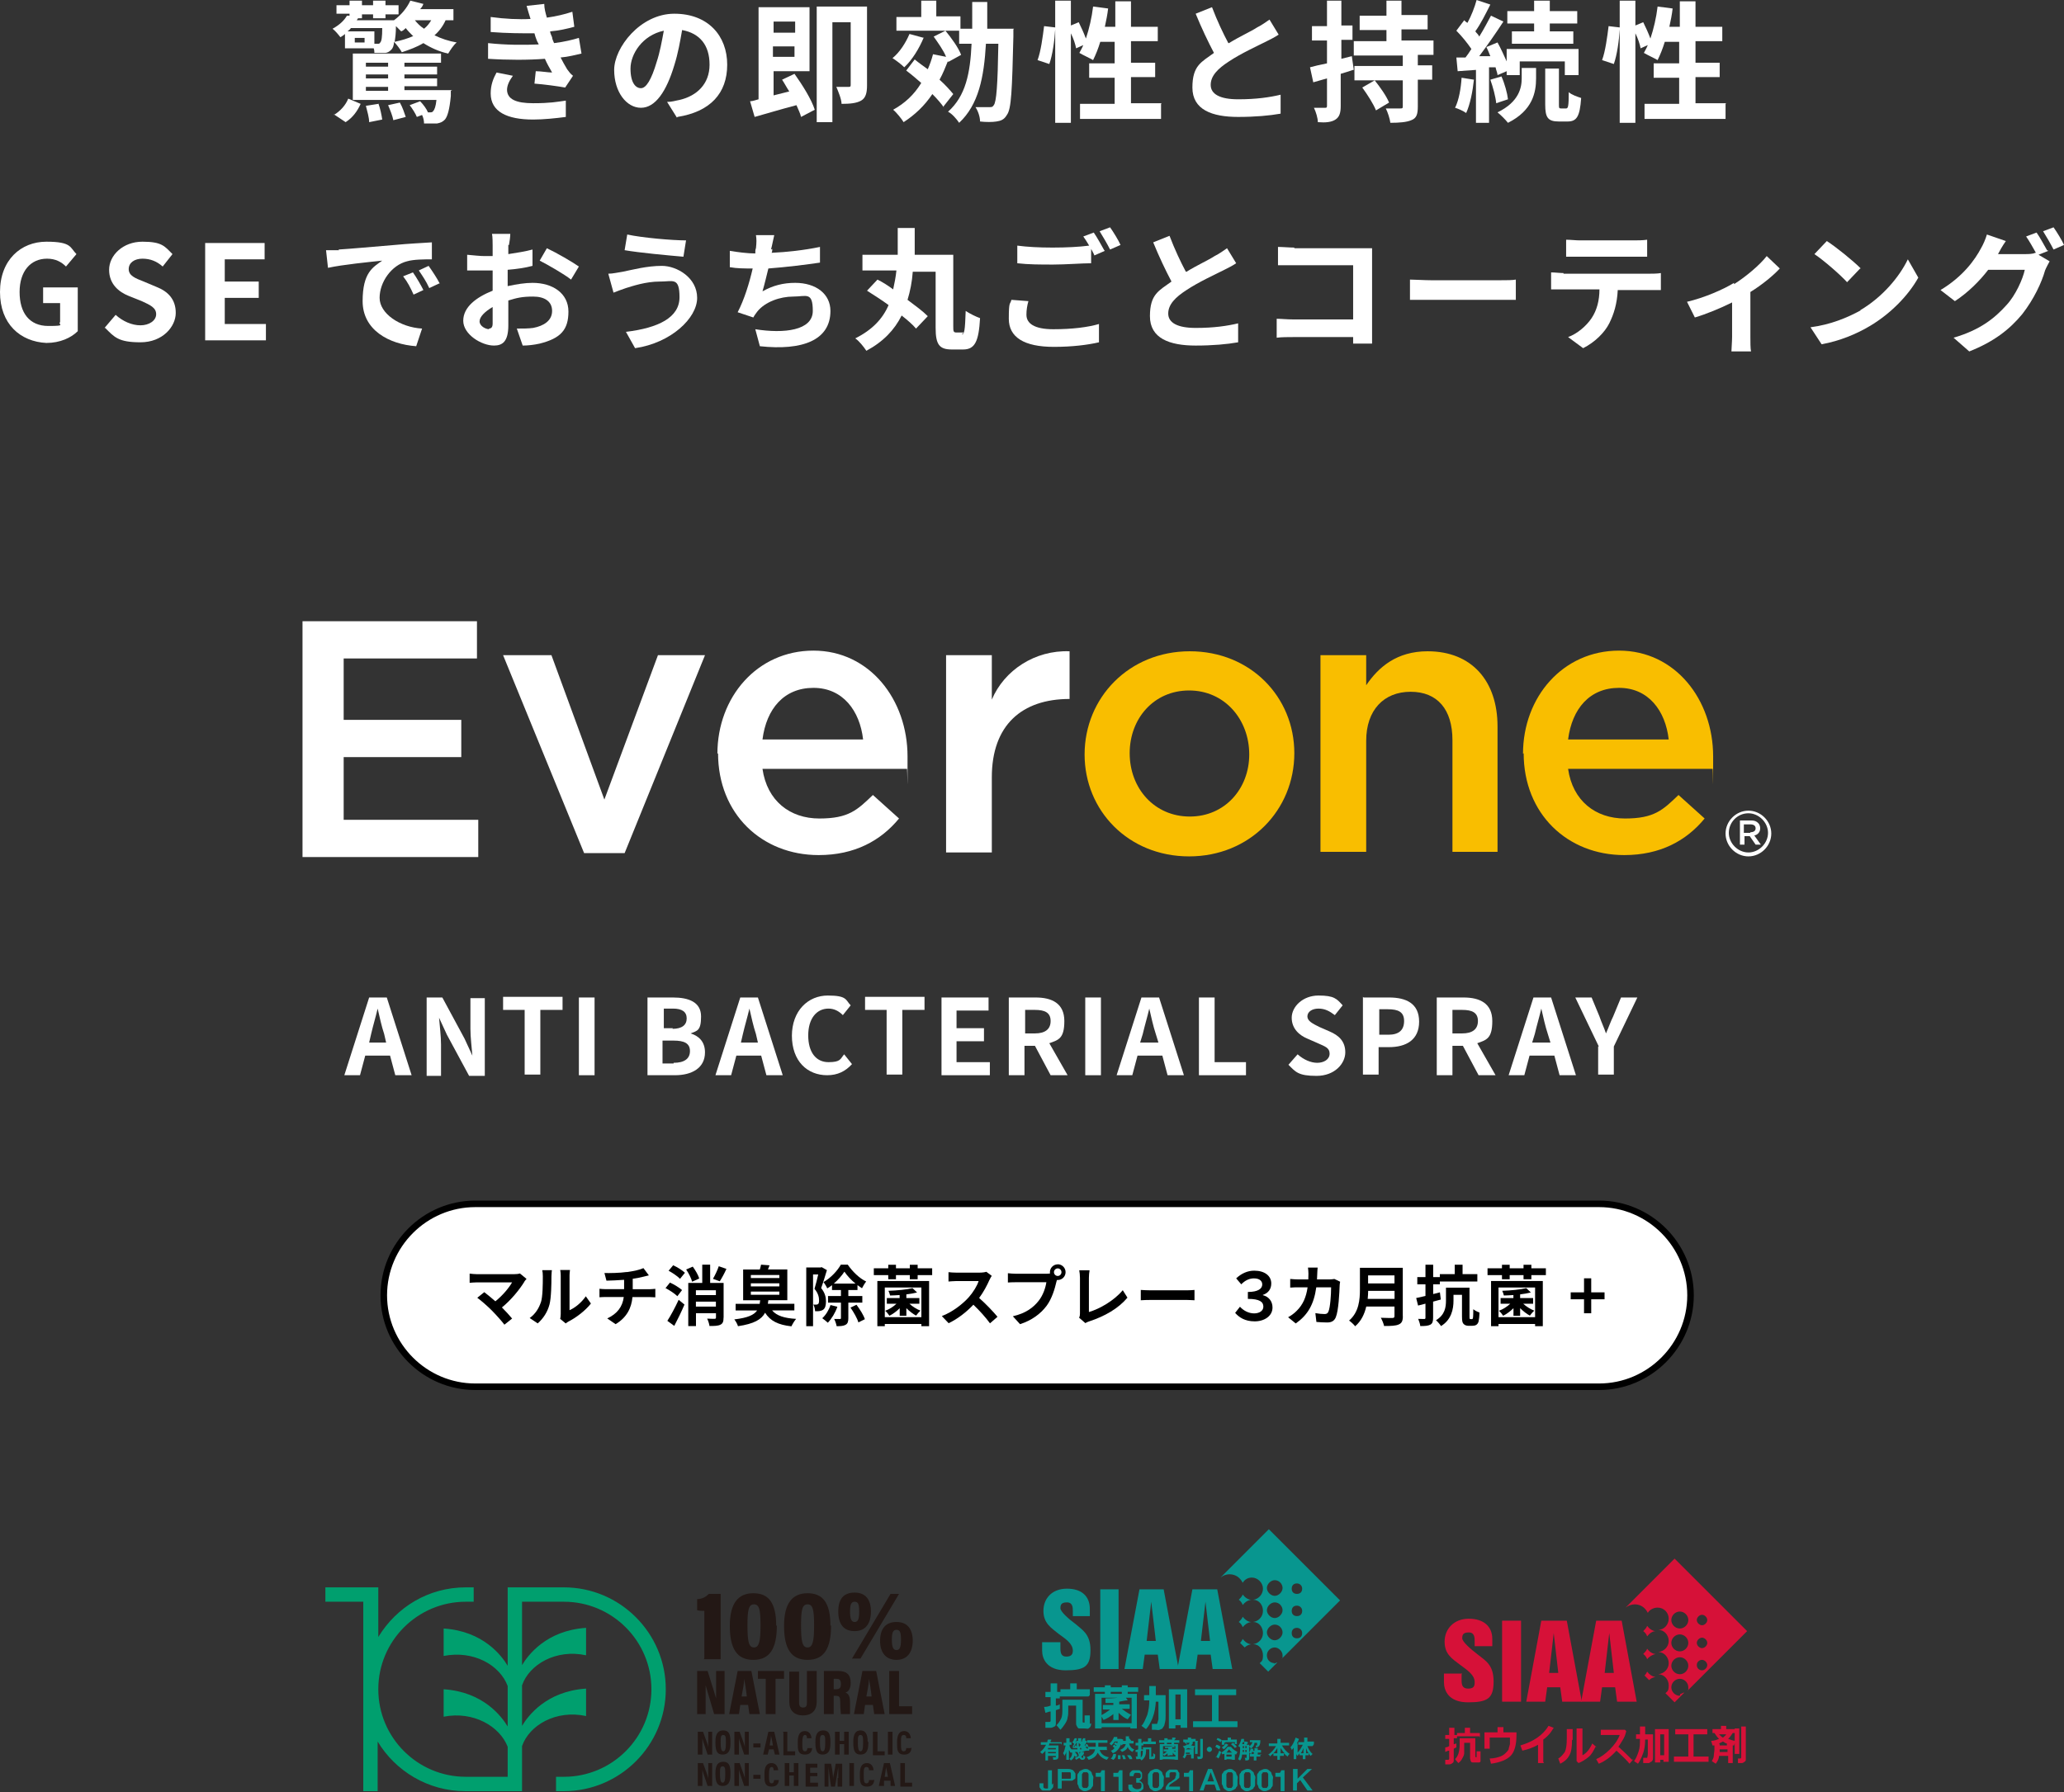 <?xml version="1.0" encoding="UTF-8"?><svg id="b" xmlns="http://www.w3.org/2000/svg" viewBox="0 0 315.9 274.34"><rect x="0" y="0" width="315.9" height="274.34" fill="#333333" stroke="none"/><g id="c"><path d="M68.2,3.1c-.4.9-1,1.7-1.7,2.3,1,.5,2.2.9,3.4,1.1-.5.4-1,1.2-1.3,1.7-1.4-.3-2.7-.9-3.8-1.6-1,.6-2.1,1-3.3,1.4-.2-.4-.8-1.2-1.2-1.6,0,.6-.2,1-.4,1.2-.3.3-.6.5-1,.5h-1.6c0-.2,0-.4-.1-.7h-4.4v-2.2c-.2.2-.4.3-.7.5-.3-.4-.8-1-1.2-1.3,1.1-.6,1.8-1.3,2.2-2h.4v-.3h-2V.8h2V.1h1.9v.7h1.7V.1h1.9v.7h2v1.4h-2v.6h-1.9v-.6h-1.7v.6h-.6l-.2.3h5.7c1.1-.8,2-1.9,2.5-3l2,.5c-.1.3-.3.6-.5.8h5.1v1.7h-1.2ZM51.1,17.6c1-.6,1.8-1.5,2.2-2.5l1.9.8c-.5,1.1-1.2,2.1-2.3,2.8l-1.8-1.2v.1ZM57.5,6.7h.3c.2,0,.3,0,.4-.2.2-.2.3-.8.3-2.2h-4.8c-.1.2-.3.3-.5.5h4.1v1.9h.2ZM69,13.9v.8c-.2,2.1-.5,3.1-.9,3.6-.4.4-.7.5-1.2.6h-2c0-.4-.1-.9-.3-1.3l-.8.3c-.2-.5-.7-1.3-1.1-1.8l1.6-.6c.5.5,1,1.2,1.2,1.7h.3c.2,0,.4,0,.5-.2.2-.2.4-.7.5-1.7h-12.8v-7.1h13.5v1.4h-5.6v.6h5v1.2h-5v.6h5v1.2h-5v.6h7.3l-.2.1ZM55.8,5.8h-1.5v.7h1.5v-.7ZM56,9.6v.6h3.4v-.6h-3.4ZM59.4,11.4h-3.4v.6h3.4v-.6ZM56,13.9h3.4v-.6h-3.4v.6ZM57.9,15.8c.3.8.5,1.8.6,2.5l-2,.4c0-.7-.3-1.7-.5-2.5l1.9-.3v-.1ZM61.2,15.7c.4.7.7,1.6.9,2.2l-1.9.5c-.1-.6-.5-1.6-.8-2.3l1.8-.4ZM63.2,5.5c-.4-.4-.8-.8-1.1-1.2-.2.2-.4.4-.7.5-.2-.2-.5-.5-.8-.8,0,1.1-.1,1.8-.2,2.4,1-.2,2-.5,2.9-.9h-.1ZM63.5,3.1c.4.5.8.9,1.4,1.3.5-.4.8-.8,1.1-1.3h-2.5Z" style="fill:#fff;"/><path d="M82.5,7c0-.2-.2-.5-.3-.7-.2-.5-.3-.8-.4-1.2-1.9,0-4.2,0-6.7-.2v-2.3c2.2.3,4.3.4,6.1.3-.2-.6-.4-1.3-.6-2l2.7-.3c0,.7.2,1.4.4,2.1,1.4-.2,2.7-.5,3.9-.9l.3,2.3c-1.1.3-2.4.6-3.7.7,0,.3.2.6.3.9,0,.3.2.6.3.9,1.6-.2,2.8-.5,3.8-.8l.4,2.4c-.9.2-2,.5-3.2.6.3.6.7,1.3,1,1.8.3.4.5.7.9,1l-1.2,1.8c-1.1-.2-3.3-.5-4.7-.6l.2-1.9c.8,0,1.9.2,2.5.2-.4-.7-.8-1.4-1.1-2.1-2.5.2-5.7.2-8.7,0v-2.4c2.8.3,5.5.3,7.8.2v.2ZM77.6,13.7c0,1.5,1.4,2.1,4,2.1s3.6-.2,5-.4v2.5c-1.5.2-3.4.4-5,.4-4,0-6.5-1.2-6.5-4,0-1.3.4-2.3.9-3.2l2.5.5c-.5.7-.9,1.4-.9,2.2v-.1Z" style="fill:#fff;"/><path d="M103.6,18l-1.5-2.4c.8,0,1.3-.2,1.9-.3,2.6-.6,4.6-2.4,4.6-5.4s-1.5-4.8-4.2-5.3c-.3,1.7-.6,3.5-1.2,5.4-1.2,4-2.9,6.5-5.1,6.5s-4.1-2.4-4.1-5.8,4-8.6,9.2-8.6,8.1,3.4,8.1,7.8-2.6,7.2-7.6,8l-.1.1ZM98.1,13.5c.8,0,1.6-1.3,2.4-4,.5-1.5.8-3.2,1.1-4.8-3.3.7-5.1,3.6-5.1,5.8s.8,3,1.6,3Z" style="fill:#fff;"/><path d="M121.6,11.3c1.2,1.7,2.6,3.9,3.1,5.5l-2.1,1.1c-.1-.5-.4-1.1-.7-1.8-2.3.6-4.6,1.3-6.4,1.8l-.7-2.4c.4,0,.9-.2,1.3-.3V1.1h7.8v9.8h-5.5v3.7l2.4-.6c-.4-.6-.7-1.2-1.1-1.8l1.9-.9h0ZM118.4,3.3v1.7h3.3v-1.7h-3.3ZM121.6,8.7v-1.6h-3.3v1.6h3.3ZM132.7,13.1c0,1.1-.2,1.9-.9,2.3-.7.4-1.7.5-3,.5,0-.7-.5-1.9-.8-2.6h1.9c.3,0,.3-.1.3-.4V3.4h-2.8v15.3h-2.4V1h7.7v12.1Z" style="fill:#fff;"/><path d="M141.4,5.7c-.7,1.7-1.8,3.5-3,4.6-.4-.4-1.3-1.1-1.8-1.4,1.1-.9,2-2.3,2.6-3.7l2.2.6h0v-.1ZM144.5,16.5c-.4-.6-1.1-1.4-1.8-2.1-1.2,1.8-2.7,3.2-4.4,4.3-.3-.5-1.1-1.5-1.6-1.9,1.8-1,3.2-2.3,4.3-4.1-.8-.7-1.5-1.3-2.3-1.9l1.3-1.7c.6.5,1.3,1,2,1.5.3-.7.6-1.5.8-2.3l2,.4c-.4-1-1.2-2.1-1.9-3.1l1.8-.9c.9,1.1,2,2.6,2.4,3.7l-2,1.1v-.2c-.4,1-.8,2-1.3,2.9.9.8,1.6,1.6,2.1,2.2l-1.5,1.9.1.2ZM155.1,4.5v1.1c-.2,8.2-.3,11.1-1,12-.4.7-.9.9-1.6,1-.6.1-1.6.1-2.5,0,0-.7-.3-1.6-.7-2.2h2.1c.4,0,.5,0,.7-.3.4-.5.6-3,.7-9.4h-1.9c-.3,5.1-1.1,9.3-4.1,12.1-.4-.6-1.1-1.4-1.7-1.7,2.7-2.4,3.4-5.9,3.6-10.4h-1.9v-2h-9.6v-2.1h3.8V.1h2.3v2.4h3.7v1.9h1.8V.3h2.3v4.1h4.1l-.1.1Z" style="fill:#fff;"/><path d="M177.7,15.9v2.3h-12.4v-2.3h5.3v-4h-3.9v-2.2h3.9v-3.3h-2.2c-.3,1-.7,2-1.1,2.8-.5-.3-1.6-.8-2.1-1.1.2-.4.4-.7.6-1.2l-1.1.5c-.1-.6-.4-1.5-.8-2.3v13.7h-2.4V4.5c-.1,1.7-.4,3.9-.9,5.3l-1.8-.6c.5-1.3.8-3.6,1-5.2l1.7.2V.1h2.4v3.8l1.2-.5c.4.8.8,1.7,1.1,2.5.5-1.5.9-3.2,1.1-4.9l2.3.3c-.1.9-.3,1.9-.5,2.8h1.6V.2h2.4v3.9h4.1v2.2h-4.1v3.3h3.7v2.2h-3.7v4h4.7l-.1.1Z" style="fill:#fff;"/><path d="M188.1,6.6c1.6-1,3.4-1.8,4.3-2.4.8-.4,1.3-.8,1.9-1.2l1.4,2.3c-.6.4-1.2.7-2,1.1-1.2.6-3.8,1.8-5.6,3-1.7,1.1-2.8,2.2-2.8,3.6s1.4,2.2,4.2,2.2,4.8-.3,6.5-.7v2.9c-1.7.3-3.9.5-6.5.5-4,0-7-1.1-7-4.5s1.4-3.9,3.3-5.3c-.9-1.7-1.9-3.8-2.8-6l2.5-1c.8,2.1,1.7,4,2.5,5.5h.1Z" style="fill:#fff;"/><path d="M207.1,10.7c-.6.2-1.2.4-1.9.6v4.9c0,1.1-.2,1.7-.8,2.1s-1.5.5-2.7.4c0-.6-.3-1.6-.6-2.2h1.7c.2,0,.3,0,.3-.3v-4.2l-2.1.6-.5-2.3c.7-.2,1.6-.4,2.6-.6v-3.5h-2.3v-2.2h2.3V.1h2.2v3.8h1.7v2.2h-1.7v2.9l1.6-.4.3,2.1h-.1ZM217,8.4v1.6h2.2v2.2h-2.2v4.1c0,1.2-.2,1.8-1,2.1-.7.3-1.8.4-3.2.4-.1-.7-.4-1.6-.7-2.2h2.2c.3,0,.4,0,.4-.3v-4h-7.4v-2.2h7.4v-1.6h-7.5v-2.2h5v-1.7h-4.1v-2.2h4.1V.1h2.3v2.2h4v2.2h-4v1.7h4.9v2.2h-2.4ZM210.4,12.3c.8,1,1.8,2.4,2.2,3.4l-2,1.2c-.4-1-1.3-2.4-2.1-3.5l1.9-1.1h0Z" style="fill:#fff;"/><path d="M225.6,12.1c-.2,1.9-.6,3.9-1.2,5.2-.4-.3-1.3-.7-1.7-.8.6-1.2.9-3,1-4.6l1.9.3v-.1ZM227.9,10.5v8.3h-2v-8.1l-2.8.2-.2-2.1h1.4c.3-.4.6-.8.9-1.3-.6-.9-1.5-2-2.3-2.8l1.2-1.6c.1.1.3.3.5.4.6-1.1,1.1-2.4,1.4-3.5l2.1.7c-.7,1.4-1.5,3-2.3,4.1.2.3.5.5.6.8.7-1.1,1.3-2.3,1.8-3.2l1.9.9c-1.1,1.7-2.5,3.7-3.7,5.3h1.7c-.2-.5-.4-1-.6-1.4l1.7-.7c.5.9,1,2,1.4,2.9v-1.9h11v4h-2.1v-2.1h-6.9v2.1h-2v-.6l-1.4.6c0-.3-.2-.7-.3-1.2h-1v.2ZM229.8,11.7c.5,1.1.9,2.6,1,3.5l-1.8.6c-.1-1-.5-2.5-.9-3.6l1.7-.5h0ZM233,10.4h2.1v1.6c0,2.1-.5,4.9-4.3,6.8-.4-.5-1.1-1.2-1.6-1.6,3.3-1.6,3.7-3.8,3.7-5.2v-1.6h.1ZM234.8,3.6h-4.1v-1.9h4.1V.1h2.4v1.6h4.2v1.9h-4.2v1.2h3.6v1.9h-9.4v-1.9h3.4v-1.2ZM239.7,16.6c.3,0,.4-.3.4-2.5.4.4,1.3.7,1.9.9-.2,2.9-.7,3.6-2.1,3.6h-1.3c-1.7,0-2.1-.6-2.1-2.6v-5.5h2.1v5.5c0,.5,0,.6.3.6h.8Z" style="fill:#fff;"/><path d="M264.1,15.9v2.3h-12.4v-2.3h5.3v-4h-3.9v-2.2h3.9v-3.3h-2.2c-.3,1-.7,2-1.1,2.8-.5-.3-1.6-.8-2.1-1.1.2-.4.4-.7.6-1.2l-1.1.5c-.1-.6-.4-1.5-.8-2.3v13.7h-2.4V4.5c-.1,1.7-.4,3.9-.9,5.3l-1.8-.6c.5-1.3.8-3.6,1-5.2l1.7.2V.1h2.4v3.8l1.2-.5c.4.8.8,1.7,1.1,2.5.5-1.5.9-3.2,1.1-4.9l2.3.3c-.1.9-.3,1.9-.5,2.8h1.6V.2h2.4v3.9h4.1v2.2h-4.1v3.3h3.7v2.2h-3.7v4h4.7l-.1.1Z" style="fill:#fff;"/><path d="M0,44.7c0-4.9,3.2-7.7,7.1-7.7s3.6.9,4.6,1.9l-1.6,1.9c-.7-.7-1.6-1.2-2.9-1.2-2.5,0-4.2,1.9-4.2,5.1s1.5,5.2,4.4,5.2,1.4-.2,1.8-.6v-2.9h-2.6v-2.4h5.3v6.7c-1,1-2.7,1.8-4.8,1.8-4-.2-7.1-2.9-7.1-7.8Z" style="fill:#fff;"/><path d="M16,50.2l1.7-2c1.1,1,2.5,1.6,3.8,1.6s2.4-.7,2.4-1.7-.9-1.4-2.2-2l-2-.8c-1.5-.6-3-1.8-3-4s2.1-4.3,5.1-4.3,3.4.7,4.6,1.9l-1.5,1.9c-.9-.8-1.9-1.2-3.1-1.2s-2.1.6-2.1,1.6,1,1.4,2.3,1.9l1.9.8c1.8.7,3,1.9,3,4s-2,4.5-5.4,4.5-4-.8-5.4-2.2h-.1Z" style="fill:#fff;"/><path d="M31.4,37.2h9.1v2.5h-6.1v3.4h5.2v2.5h-5.2v4h6.3v2.5h-9.3v-14.9Z" style="fill:#fff;"/><path d="M51.8,38.2c1.7-.1,5-.4,8.6-.7,2.1-.2,4.2-.3,5.7-.4v2.6c-1.1,0-2.8,0-3.8.3-2.4.6-4.2,3.2-4.2,5.6s3.1,4.5,6.5,4.7l-.9,2.7c-4.2-.3-8.2-2.5-8.2-6.9s1.6-5.2,3-6.2c-1.9.2-6,.6-8.3,1.1l-.3-2.7h2l-.1-.1ZM64.8,44.4l-1.5.7c-.5-1.1-.9-1.9-1.6-2.8l1.5-.6c.5.7,1.2,1.9,1.6,2.7ZM67.2,43.4l-1.5.7c-.5-1.1-1-1.8-1.6-2.7l1.5-.7c.5.7,1.3,1.9,1.7,2.7h-.1Z" style="fill:#fff;"/><path d="M77.8,37.5v1.4c1.3-.2,2.6-.4,3.7-.7v2.5c-1.1.3-2.5.5-3.8.6v2.5c1.4-.3,2.7-.5,3.8-.5,3.1,0,5.5,1.6,5.5,4.4s-1.2,4.1-4.4,4.9c-.9.2-1.8.3-2.6.3l-.9-2.6c.9,0,1.8,0,2.5-.1,1.6-.3,2.9-1.1,2.9-2.6s-1.2-2.2-2.9-2.2-2.5.2-3.8.6v3.8c0,2.5-.9,3.1-2.2,3.1-1.9,0-4.7-1.7-4.7-3.8s2-3.6,4.5-4.6v-3.1h-3.9v-2.4c1.1.1,2,.2,2.7.2h1.2v-1.6c0-.3,0-1.4-.1-1.8h2.8c0,.4-.1,1.2-.2,1.7h-.1ZM74.8,50.3c.4,0,.6-.2.6-.8v-2.5c-1.2.7-2,1.5-2,2.2s.9,1.2,1.5,1.2l-.1-.1ZM88.6,40.8l-1.2,2c-1-.8-3.6-2.3-4.8-2.9l1.1-1.9c1.5.7,3.9,2.1,4.9,2.8Z" style="fill:#fff;"/><path d="M101,43.1c-2.2,0-4.2.7-5.2,1-.6.2-1.4.5-1.9.7l-.8-2.9c.7,0,1.5-.2,2.2-.3,1.5-.3,3.7-.9,6-.9s5.4,1.8,5.4,4.9-4,6.9-9.5,7.7l-1.4-2.5c5-.6,8.2-2.2,8.2-5.3s-1-2.4-2.9-2.4h-.1ZM105,36.8l-.4,2.5c-2.3-.2-6.7-.6-9-1l.4-2.4c2.3.5,6.9.9,9,.9Z" style="fill:#fff;"/><path d="M118.2,38.1c0,.2,0,.4-.1.6,2.3-.1,5-.4,7.4-.9v2.4c-2,.3-5.2.7-7.9.9-.3,1.2-.6,2.5-.9,3.5,1.6-.9,3.2-1.3,5-1.3,3.2,0,5.4,1.7,5.4,4.3,0,4.5-4.3,6.1-10.8,5.4l-.7-2.6c4.4.7,8.8.2,8.8-2.8s-1-2.2-3-2.2-4.3.8-5.5,2.3c-.2.3-.4.5-.6.9l-2.4-.8c1-1.9,1.8-4.5,2.3-6.7-1.3,0-2.4,0-3.5-.2v-2.5c1.2.2,2.7.4,3.9.4,0-.3,0-.6.1-.8.1-.9.1-1.4,0-2h2.8c-.2.8-.3,1.5-.5,2.2h0l.2-.1Z" style="fill:#fff;"/><path d="M147.2,51.2c.4,0,.5-.6.6-3.6.6.4,1.6.9,2.2,1.1-.2,3.6-.8,4.8-2.6,4.8h-1.7c-1.9,0-2.5-.7-2.5-3.3v-8.6h-3.5c-.1,1.5-.4,3-.8,4.3,1.2.9,2.3,1.7,3.1,2.5l-1.8,1.9c-.5-.6-1.3-1.3-2.2-2-1.1,2.2-2.8,4-5.4,5.4-.4-.6-1.1-1.5-1.7-1.9,2.6-1.3,4.2-3,5.1-5.1-1.1-.8-2.2-1.5-3.3-2.2l1.6-1.7c.8.4,1.6.9,2.4,1.5.2-.9.4-1.9.5-2.9h-5.2v-2.4h5.4v-4.1h2.6v4.1h5.9v10.9c0,.8,0,1,.5,1h1.1l-.3.3Z" style="fill:#fff;"/><path d="M157.1,48.2c0,1.3,1.2,2.2,4.1,2.2s5.3-.3,7-.8v2.8c-1.7.4-4.1.7-6.9.7-4.6,0-6.9-1.5-6.9-4.3s.2-2.1.4-2.9l2.6.2c-.2.7-.3,1.4-.3,2h0v.1ZM169.1,38.4l-1.6.7c-.1-.3-.3-.6-.5-1v2.2c-1.4,0-3.9.2-5.8.2s-3.8,0-5.5-.2v-2.7c1.5.2,3.3.3,5.4.3s4.1-.1,5.6-.3c-.3-.5-.6-1-.9-1.4l1.6-.6c.5.7,1.2,2,1.6,2.7h0l.1.1ZM171.5,37.5l-1.6.7c-.4-.8-1.1-2-1.6-2.8l1.6-.6c.5.7,1.3,2,1.6,2.7Z" style="fill:#fff;"/><path d="M181.6,41.6c1.6-1,3.4-1.8,4.3-2.4.8-.4,1.3-.8,1.9-1.2l1.4,2.3c-.6.4-1.2.7-2,1.1-1.2.6-3.8,1.8-5.6,3-1.7,1.1-2.8,2.2-2.8,3.6s1.4,2.2,4.2,2.2,4.8-.3,6.5-.7v2.9c-1.7.3-3.9.5-6.5.5-4,0-7-1.1-7-4.5s1.4-3.9,3.3-5.3c-.9-1.7-1.9-3.8-2.8-6l2.5-1c.8,2.1,1.7,4,2.5,5.5h.1Z" style="fill:#fff;"/><path d="M198.1,38h11.9v14.6h-2.9v-1h-9.1c-.8,0-1.9,0-2.6.1v-2.9c.7,0,1.6.1,2.5.1h9.2v-8.3h-11.5v-2.8c.7,0,1.8.1,2.5.1h0v.1Z" style="fill:#fff;"/><path d="M219,42.9h10.7c.9,0,1.8,0,2.3-.1v3.1h-16.2v-3.1c.7,0,2.2.1,3.2.1Z" style="fill:#fff;"/><path d="M239.3,41.9h13.1c.4,0,1.3,0,1.8-.1v2.6h-6.6c-.1,2.1-.6,3.7-1.3,5.1-.7,1.4-2.2,2.9-4,3.8l-2.3-1.7c1.4-.5,2.8-1.7,3.6-2.9s1.2-2.7,1.2-4.4h-7.4v-2.6c.6,0,1.3.1,1.9.1v.1ZM241.9,36.8h8c.7,0,1.5,0,2.2-.1v2.6h-12.4v-2.6c.7,0,1.5.1,2.1.1h.1Z" style="fill:#fff;"/><path d="M265.4,43.5c1.9-1.2,4-3,5-4.3l2,1.9c-.9,1-2.7,2.5-4.5,3.6v6.9c0,.7,0,1.8.1,2.2h-3c0-.4.1-1.5.1-2.2v-5.3c-1.8.9-4,1.8-5.7,2.3l-1.2-2.4c2.6-.6,5.6-1.9,7.2-2.9h0v.2Z" style="fill:#fff;"/><path d="M284.7,47.5c3.4-2,6-5.1,7.3-7.8l1.6,2.8c-1.5,2.7-4.2,5.5-7.4,7.4-2,1.2-4.6,2.3-7.4,2.8l-1.7-2.6c3.1-.4,5.7-1.5,7.7-2.6h-.1ZM284.7,41.1l-2,2.1c-1-1.1-3.5-3.3-5-4.3l1.9-2c1.4.9,4,3,5.2,4.2h-.1Z" style="fill:#fff;"/><path d="M313.5,38.4l-1.5.6,1.7,1c-.2.4-.5.9-.7,1.4-.5,1.8-1.7,4.4-3.5,6.7-1.9,2.3-4.3,4.2-8.1,5.7l-2.4-2.1c4.1-1.2,6.3-3,8.1-5,1.4-1.5,2.5-4,2.8-5.4h-5.6c-1.3,1.7-3.1,3.5-5.1,4.8l-2.2-1.7c3.5-2.1,5.3-4.7,6.2-6.4.3-.5.7-1.4.9-2.1l2.9,1c-.5.7-1,1.6-1.2,2h4c.6,0,1.3,0,1.7-.2h.1c-.4-.7-1-1.8-1.5-2.5l1.6-.6c.5.7,1.2,2,1.6,2.7l.2.1ZM315.9,37.5l-1.6.7c-.4-.8-1.1-2-1.6-2.8l1.6-.6c.5.7,1.3,2,1.6,2.7Z" style="fill:#fff;"/><path d="M56.4,152.7h2.8l3.8,11.9h-2.5l-.8-3h-3.8l-.8,3h-2.4l3.8-11.9h-.1ZM56.3,159.6h2.8l-.3-1.3c-.4-1.2-.7-2.6-1-3.9h0c-.3,1.3-.7,2.6-1,3.9l-.3,1.3h-.2Z" style="fill:#fff;"/><path d="M65.3,152.7h2.4l3.4,6.3,1.2,2.6h0c-.1-1.2-.3-2.8-.3-4.1v-4.7h2.2v11.9h-2.4l-3.4-6.3-1.2-2.6h0c.1,1.3.3,2.8.3,4.1v4.8h-2.2v-11.9h0v-.1Z" style="fill:#fff;"/><path d="M80.3,154.6h-3.3v-2h9.1v2h-3.4v9.9h-2.4v-9.9Z" style="fill:#fff;"/><path d="M88.6,152.7h2.4v11.9h-2.4v-11.9Z" style="fill:#fff;"/><path d="M99.1,152.7h3.9c2.4,0,4.3.7,4.3,2.9s-.6,2.2-1.6,2.6h0c1.3.4,2.2,1.3,2.2,2.9,0,2.4-2,3.5-4.6,3.5h-4.2s0-11.9,0-11.9ZM102.9,157.5c1.5,0,2.2-.6,2.2-1.6s-.7-1.5-2.1-1.5h-1.4v3h1.4l-.1.1ZM103.1,162.7c1.6,0,2.5-.6,2.5-1.8s-.9-1.6-2.5-1.6h-1.7v3.5h1.7v-.1Z" style="fill:#fff;"/><path d="M113.2,152.7h2.8l3.8,11.9h-2.5l-.8-3h-3.8l-.8,3h-2.4l3.8-11.9h-.1ZM113.2,159.6h2.8l-.3-1.3c-.4-1.2-.7-2.6-1-3.9h0c-.3,1.3-.7,2.6-1,3.9l-.3,1.3h-.2Z" style="fill:#fff;"/><path d="M121.2,158.6c0-3.9,2.5-6.2,5.5-6.2s2.7.7,3.5,1.5l-1.2,1.5c-.6-.6-1.3-1-2.2-1-1.8,0-3.1,1.5-3.1,4.1s1.2,4.1,3.1,4.1,1.8-.5,2.4-1.2l1.2,1.5c-1,1.1-2.2,1.7-3.8,1.7-3,0-5.4-2.1-5.4-6.1h0v.1Z" style="fill:#fff;"/><path d="M135.7,154.6h-3.3v-2h9.1v2h-3.4v9.9h-2.4v-9.9h0Z" style="fill:#fff;"/><path d="M144,152.7h7.3v2h-4.9v2.7h4.2v2h-4.2v3.2h5.1v2h-7.4v-11.9h-.1Z" style="fill:#fff;"/><path d="M154.4,152.7h4.1c2.5,0,4.4.9,4.4,3.6s-.9,2.9-2.3,3.4l2.8,4.9h-2.6l-2.4-4.5h-1.6v4.5h-2.4v-11.9h0ZM158.4,158.2c1.5,0,2.4-.6,2.4-1.9s-.9-1.7-2.4-1.7h-1.5v3.6h1.5Z" style="fill:#fff;"/><path d="M166.1,152.7h2.4v11.9h-2.4v-11.9Z" style="fill:#fff;"/><path d="M174.6,152.7h2.8l3.8,11.9h-2.5l-.8-3h-3.8l-.8,3h-2.4l3.8-11.9h-.1ZM174.5,159.6h2.8l-.4-1.3c-.4-1.2-.7-2.6-1-3.9h0c-.3,1.3-.7,2.6-1,3.9l-.4,1.3h0Z" style="fill:#fff;"/><path d="M183.5,152.7h2.4v9.9h4.8v2h-7.2v-11.9Z" style="fill:#fff;"/><path d="M197.2,163l1.4-1.6c.9.8,2,1.3,3,1.3s1.9-.5,1.9-1.4-.7-1.1-1.8-1.6l-1.6-.7c-1.2-.5-2.4-1.5-2.4-3.2s1.7-3.4,4.1-3.4,2.8.5,3.7,1.5l-1.2,1.5c-.8-.6-1.5-1-2.5-1s-1.7.5-1.7,1.2.8,1.1,1.8,1.6l1.6.7c1.4.6,2.4,1.5,2.4,3.2s-1.6,3.6-4.4,3.6-3.2-.6-4.3-1.7h0Z" style="fill:#fff;"/><path d="M208.7,152.7h3.9c2.6,0,4.6.9,4.6,3.7s-2,3.9-4.6,3.9h-1.6v4.2h-2.4v-11.9l.1.1ZM212.5,158.4c1.6,0,2.4-.7,2.4-2.1s-.9-1.8-2.5-1.8h-1.3v3.9h1.4Z" style="fill:#fff;"/><path d="M219.9,152.7h4.1c2.5,0,4.4.9,4.4,3.6s-.9,2.9-2.3,3.4l2.8,4.9h-2.6l-2.4-4.5h-1.6v4.5h-2.4v-11.9h0ZM223.8,158.2c1.5,0,2.4-.6,2.4-1.9s-.9-1.7-2.4-1.7h-1.5v3.6h1.5Z" style="fill:#fff;"/><path d="M234.6,152.7h2.8l3.8,11.9h-2.5l-.8-3h-3.8l-.8,3h-2.4l3.8-11.9h-.1ZM234.5,159.6h2.8l-.4-1.3c-.4-1.2-.7-2.6-1-3.9h0c-.3,1.3-.7,2.6-1,3.9l-.4,1.3h0Z" style="fill:#fff;"/><path d="M244.7,160.2l-3.6-7.5h2.5l1.2,2.9c.3.9.7,1.7,1,2.6h0c.4-.9.7-1.8,1.1-2.6l1.2-2.9h2.5l-3.6,7.5v4.3h-2.4v-4.3h.1Z" style="fill:#fff;"/><path d="M258.74,198.29c0,7.7-6.3,14-14,14H72.74c-7.7,0-14-6.3-14-14h0c0-7.7,6.3-14,14-14h172c7.7,0,14,6.3,14,14h0Z" style="fill:#fff;"/><path d="M258.74,198.29c0,7.7-6.3,14-14,14H72.74c-7.7,0-14-6.3-14-14h0c0-7.7,6.3-14,14-14h172c7.7,0,14,6.3,14,14h0Z" style="fill:none; stroke:#000; stroke-miterlimit:10;"/><path d="M86.4,243h-8.7v12c-.9-1.5-3.7-5.3-9.8-5.7v4.2c4.6-.9,8.6,1.4,9.8,4.6v6.2c-.9-1.5-3.7-5.3-9.8-5.7v4.2c4.6-.9,8.6,1.5,9.8,4.6v4.6h-6.4c-7.4,0-13.4-6-13.4-13.4s6-13.4,13.4-13.4h1.2v-2.2h-1.2c-5.7,0-10.6,3-13.4,7.6v-7.6h-8.1v2.2h5.8v29h2.2v-7.6c2.7,4.5,7.7,7.6,13.4,7.6h8.7v-6.9c1.1-3.2,5.2-5.6,9.8-4.6v-4.2c-6.1.4-8.9,4.2-9.8,5.7v-6.2c1.1-3.2,5.2-5.6,9.8-4.6v-4.2c-6.1.4-8.9,4.2-9.8,5.7v-9.7h6.4c7.4,0,13.4,6,13.4,13.4s-6,13.4-13.4,13.4h-1.2v2.2h1.2c8.6,0,15.6-7,15.6-15.6s-7-15.6-15.6-15.6h.1Z" style="fill:#009f6e;"/><path d="M106.7,262.4v-6.6h1.6c.9,2.8,1.2,3.9,1.3,4.2h0v-4.2h1.3v6.6h-1.6c-.9-3-1.2-4.1-1.3-4.4h0v4.4h-1.3ZM113.3,261l-.2,1.4h-1.5l1.3-6.6h2.1l1.3,6.6h-1.6l-.2-1.4h-1.2ZM114.3,259.7c-.1-1-.3-2.1-.4-2.7h0c0,.6-.2,1.7-.4,2.7h.8ZM117.3,257h-1.3v-1.2h4v1.2h-1.3v5.4h-1.5v-5.4h.1ZM122.3,255.8v4.7c0,.4,0,.9.6.9s.6-.4.6-.9v-4.7h1.5v4.7c0,1.3-.7,2.1-2.1,2.1s-2.1-.8-2.1-2.1v-4.6h1.5v-.1ZM127.6,259.7v2.7h-1.5v-6.6h2.2c1.3,0,1.9.6,1.9,1.8h0c0,1-.4,1.4-.8,1.5.5.2.7.6.7,1.6v1.7h-1.4c0-.3-.1-.9-.1-1.6v-.2c0-.8-.1-1-.7-1h-.3v.1ZM127.6,258.6h.3c.6,0,.8-.2.8-.8h0c0-.6-.2-.8-.7-.8h-.4v1.7h0v-.1ZM132.4,261l-.2,1.4h-1.5l1.3-6.6h2.1l1.3,6.6h-1.6l-.2-1.4h-1.2ZM133.4,259.7c-.1-1-.3-2.1-.4-2.7h0c0,.6-.2,1.7-.4,2.7h.8,0ZM136.1,255.8h1.5v5.4h2v1.2h-3.5v-6.6h0ZM107.8,253.9v-7.3c-.3,0-.8,0-1.1-.1v-1.7c.8,0,1.4-.4,1.8-.8h1.8v10h-2.6l.1-.1ZM118.9,248.8c0,3.6-1.1,5.3-3.6,5.3s-3.6-1.7-3.6-5.2,1.3-5,3.6-5,3.5,1.4,3.5,5h0l.1-.1ZM114.4,248.8c0,2.5.2,3.4,1,3.4s1-1,1-3.4-.2-3.2-1-3.2-1,.8-1,3.2ZM127.2,248.8c0,3.6-1.1,5.3-3.6,5.3s-3.6-1.7-3.6-5.2,1.3-5,3.6-5,3.5,1.4,3.5,5h0l.1-.1ZM122.6,248.8c0,2.5.2,3.4,1,3.4s1-1,1-3.4-.2-3.2-1-3.2-1,.8-1,3.2h0ZM133.3,246.7c0,1.8-.8,3-2.5,3s-2.5-1.1-2.5-3,.8-2.9,2.5-2.9,2.5,1.1,2.5,2.9ZM130.1,246.7c0,1.1.2,1.6.7,1.6s.7-.4.7-1.6-.2-1.5-.7-1.5-.7.4-.7,1.5h0ZM130.4,253.9l5.9-9.9h1.3l-5.9,9.9h-1.3ZM139.7,251.1c0,1.8-.8,3-2.5,3-1.6,0-2.5-1.1-2.5-2.9s.8-2.9,2.5-2.9,2.5,1.1,2.5,2.9h0v-.1ZM136.5,251c0,1.1.2,1.6.7,1.6s.7-.4.7-1.6-.2-1.5-.7-1.5-.7.4-.7,1.5h0ZM106.8,268.6v-3.5h.8c.6,1.6.8,2.2.8,2.4h0v-2.4h.6v3.5h-.7c-.6-1.7-.8-2.4-.8-2.5h0v2.5h-.7ZM111.8,266.7v.2c0,1.2-.4,1.7-1.2,1.7s-1.1-.5-1.1-1.8v-.2c0-1.2.4-1.7,1.2-1.7s1.1.5,1.1,1.7v.1ZM110.3,266.7v.2c0,.7.1,1.2.4,1.2s.4-.4.4-1.2v-.2c0-.7,0-1.1-.4-1.1s-.4.4-.4,1.1ZM112.4,268.6v-3.5h.8c.6,1.6.8,2.2.8,2.4h0v-2.4h.6v3.5h-.7c-.6-1.7-.8-2.4-.8-2.5h0v2.5h-.7ZM116.4,266.9v.6h-1.1v-.6h1.1ZM117.7,267.8l-.2.8h-.7l.8-3.5h.9l.8,3.5h-.7l-.2-.8s-.8,0-.7,0h0ZM118.3,267.2c-.1-.6-.2-1.1-.3-1.5h0c0,.3-.1.9-.2,1.5h.5ZM119.8,265.1h.7v3h1.2v.6h-1.8v-3.5l-.1-.1ZM124.3,267.5h0c0,.2,0,1.1-1.1,1.1s-1.1-.8-1.1-1.7v-.2c0-1.1.3-1.7,1.1-1.7s1,.8,1,1.1h-.7c0-.2,0-.5-.3-.5s-.4.4-.4,1.1v.3c0,.6,0,1.1.4,1.1s.3-.4.4-.5h.7v-.1ZM127.1,266.7v.2c0,1.2-.4,1.7-1.2,1.7s-1.1-.5-1.1-1.8v-.2c0-1.2.4-1.7,1.2-1.7s1.1.5,1.1,1.7v.1ZM125.5,266.7v.2c0,.7.1,1.2.4,1.2s.4-.4.4-1.2v-.2c0-.7,0-1.1-.4-1.1s-.4.4-.4,1.1ZM127.8,265.1h.7v1.4h.7v-1.4h.7v3.5h-.7v-1.6h-.7v1.6h-.7v-3.5ZM132.9,266.7v.2c0,1.2-.4,1.7-1.2,1.7s-1.1-.5-1.1-1.8v-.2c0-1.2.4-1.7,1.1-1.7s1.1.5,1.1,1.7l.1.1ZM131.3,266.7v.2c0,.7.1,1.2.4,1.2s.4-.4.4-1.2v-.2c0-.7,0-1.1-.4-1.1s-.4.4-.4,1.1ZM133.6,265.1h.7v3h1.1v.6h-1.8v-3.6ZM136.6,265.1v3.5h-.7v-3.5h.7ZM139.5,267.5h0c0,.2,0,1.1-1.1,1.1s-1.1-.8-1.1-1.7v-.2c0-1.1.3-1.7,1.1-1.7s1,.8,1,1.1h-.7c0-.2,0-.5-.4-.5s-.4.4-.4,1.1v.3c0,.6,0,1.1.4,1.1s.4-.4.4-.5h.7l.1-.1ZM106.8,273.4v-3.5h.8c.6,1.6.8,2.2.8,2.4h0v-2.4h.6v3.5h-.7c-.6-1.7-.8-2.4-.8-2.5h0v2.5h-.7ZM111.8,271.5v.2c0,1.2-.4,1.7-1.2,1.7s-1.1-.5-1.1-1.8v-.2c0-1.2.4-1.7,1.2-1.7s1.1.5,1.1,1.7v.1ZM110.2,271.5v.2c0,.7.1,1.2.4,1.2s.4-.4.4-1.2v-.2c0-.7,0-1.1-.4-1.1s-.4.4-.4,1.1ZM112.4,273.4v-3.5h.8c.6,1.6.8,2.2.8,2.4h0v-2.4h.6v3.5h-.7c-.6-1.7-.8-2.4-.8-2.5h0v2.5h-.7ZM116.4,271.7v.6h-1.1v-.6h1.1ZM119.2,272.4h0c0,.2,0,1.1-1.1,1.1s-1.1-.8-1.1-1.7v-.2c0-1.1.3-1.7,1.1-1.7s1,.8,1,1.1h-.7c0-.2,0-.5-.3-.5s-.4.4-.4,1.1v.3c0,.6,0,1.1.4,1.1s.3-.4.4-.5h.7v-.1ZM120.1,269.9h.7v1.4h.7v-1.4h.7v3.5h-.7v-1.6h-.7v1.6h-.7v-3.5ZM125.1,271.9h-1.1v1h1.2v.6h-1.9v-3.5h1.8v.6h-1.1v.8h1.1v.6h0v-.1ZM128.3,272.2v-1.7h0c-.1.7-.3,1.9-.5,3h-.6c-.2-1.1-.3-2.3-.4-3h0v3h-.6v-3.5h1c.2.9.3,1.8.3,2.4h0c0-.5.3-1.5.4-2.4h1v3.5h-.7v-1.3h.1ZM130.7,269.9v3.5h-.7v-3.5h.7ZM133.8,272.4h0c0,.2,0,1.1-1.1,1.1s-1.1-.8-1.1-1.7v-.2c0-1.1.3-1.7,1.1-1.7s1,.8,1,1.1h-.7c0-.2,0-.5-.4-.5s-.4.4-.4,1.1v.3c0,.6,0,1.1.4,1.1s.4-.4.4-.5h.7l.1-.1ZM135.3,272.6v.8h-.8l.8-3.5h.9l.8,3.5h-.7v-.8h-1ZM135.9,272c-.1-.6-.2-1.1-.3-1.5h0c0,.3-.1.9-.2,1.5h.5ZM137.8,269.9h.7v3h1.1v.6h-1.8v-3.6Z" style="fill:#231815;"/><path d="M252.1,252.4c-.1.3-.4.6-.6.8.3.2.5.5.6.8.3-.4.8-.7,1.3-.8-.5,0-1-.4-1.3-.8Z" style="fill:#d61138;"/><path d="M253.4,256.7c-.5,0-1-.4-1.3-.8-.1.2-.2.4-.4.6l.7.7c.3-.3.6-.4,1-.5Z" style="fill:#d61138;"/><path d="M252.1,248.9c-.1.3-.4.6-.6.8.3.2.5.5.6.8.3-.4.8-.8,1.3-.8-.5,0-1-.4-1.3-.8Z" style="fill:#d61138;"/><path d="M257.1,253.7c.7,0,1.3.6,1.3,1.3s-.6,1.3-1.3,1.3-1.3-.6-1.3-1.3.6-1.3,1.3-1.3ZM257.1,250.2c.7,0,1.3.6,1.3,1.3s-.6,1.3-1.3,1.3-1.3-.6-1.3-1.3.6-1.3,1.3-1.3ZM257.1,246.7c.7,0,1.3.6,1.3,1.3s-.6,1.3-1.3,1.3-1.3-.6-1.3-1.3.6-1.3,1.3-1.3ZM260.5,254.1c.4,0,.8.4.8.8s-.4.8-.8.8-.8-.3-.8-.8.4-.8.8-.8ZM260.5,250.7c.4,0,.8.4.8.8s-.4.8-.8.8-.8-.4-.8-.8.4-.8.8-.8ZM260.5,247.2c.4,0,.8.4.8.8s-.4.8-.8.8-.8-.4-.8-.8.4-.8.8-.8ZM257.1,259.6c-.7,0-1.3-.6-1.3-1.3s.6-1.3,1.3-1.3,1.3.6,1.3,1.3,0,.4-.2.6l9.2-9.2-11.1-11.1-7.5,7.5h0c.4-.3.9-.5,1.4-.5.9,0,1.6.5,2,1.3.3-.5.9-.8,1.5-.8,1,0,1.7.8,1.7,1.7s-.7,1.7-1.6,1.7c.9,0,1.6.8,1.6,1.7s-.7,1.6-1.6,1.7c.9,0,1.6.8,1.6,1.7s-.7,1.6-1.6,1.7c.9,0,1.6.8,1.6,1.7s-.2.9-.5,1.2l1.4,1.4,1.5-1.5c-.2,0-.4.2-.6.2l-.1.3Z" style="fill:#d61138;"/><path d="M223.7,256.3v.9c0,.7.1,1.3,1,1.3s1-.4,1-1c0-1.1-1.1-1.8-2.3-2.7s-2.3-1.6-2.3-3.5,1.4-3.5,3.7-3.5,3.6,1.2,3.6,3.1v1.1h-2.7v-.7c0-.6,0-1.4-.9-1.4s-1,.4-1,.9,1.2,1.6,2.4,2.5c1.1.9,2.4,1.5,2.4,4.1s-.9,3.2-3.9,3.2-3.7-1.8-3.7-3.1v-1.3h2.8l-.1.1Z" style="fill:#d61138;"/><rect x="229.9" y="248.1" width="2.9" height="12.4" style="fill:#d61138;"/><path d="M237.1,256.1h1.4l-.7-6.1h0l-.7,6.1ZM236,248.1h3.8l2.3,12.4h-3l-.3-2.2h-2l-.3,2.2h-2.9l2.3-12.4h.1Z" style="fill:#d61138;"/><path d="M245.6,256.1h1.4l-.7-6.1h0l-.7,6.1ZM244.4,248.1h3.8l2.3,12.4h-3l-.3-2.2h-2l-.3,2.2h-2.9l2.3-12.4h.1Z" style="fill:#d61138;"/><path d="M226.4,265.8h-3.4v.3h-.5v.9c.2,0,.3-.1.4-.1v.6l-.4.2v1.7c0,.2,0,.4-.2.5-.1.1-.3.2-.5.2h-.6v-.7h.4c.1,0,.2,0,.2-.2v-1.2c-.2,0-.4.1-.6.2v-.7s.3,0,.6-.2v-1.1h-.6v-.6h.6v-1.1h.8v1.1h.4v-.3h1.2v-.8h.8v.8h1.5v.7l-.1-.2ZM226.6,269.2v.4c0,.1-.1.2-.2.2h-1c-.1,0-.2,0-.3-.2,0-.1-.1-.3-.1-.4v-2.4h-.9v1.6c0,.3-.2.6-.3.8s-.3.5-.6.7l-.5-.6c.2-.2.4-.5.5-.8s.2-.8.2-1.3v-1.1h2.4v2.8s0,.1.1.1h.1v-.9h.6v1.1h0Z" style="fill:#d61138;"/><path d="M232.1,265.6c0,1.5-.3,2.6-.9,3.2s-1.6,1-3,1.2l-.2-.8c.7,0,1.3-.2,1.6-.3.3-.1.6-.3.8-.5s.4-.4.5-.6c0-.2.1-.4.2-.8v-1h-3.1v1.7h-.8v-2.5h2v-.8h.9v.8h2v.5-.1Z" style="fill:#d61138;"/><path d="M236.3,269.9h-.9v-2.8c-.7.4-1.5.7-2.4.9l-.3-.8c1-.3,1.9-.7,2.6-1.2.7-.5,1.3-1.1,1.7-1.8l.8.3c-.3.5-.6.9-.8,1.1-.3.3-.5.5-.8.7v3.4l.1.2Z" style="fill:#d61138;"/><path d="M240.6,266.4c0,1-.1,1.8-.4,2.3-.3.6-.8,1-1.4,1.3l-.3-.8c.4-.2.7-.6,1-1,.2-.4.3-1.1.3-2v-1.5h.9v1.6l-.1.1ZM244.2,267.4c-.3.6-.6,1.2-1.1,1.6s-1,.7-1.5.9l-.3-.3v-5h.9v4.1c.6-.3,1.1-.9,1.5-1.8l.7.6-.2-.1Z" style="fill:#d61138;"/><path d="M250,269.3l-.6.7c-.3-.4-1-1.1-2-2-.8.9-1.7,1.6-2.7,2l-.4-.7c.7-.3,1.4-.8,2.1-1.5.7-.7,1.2-1.4,1.5-2.2h-2.9v-.8h3.7l.2.2c-.1.5-.3,1-.5,1.3s-.4.7-.7,1.1c.8.7,1.5,1.4,2.1,2l.2-.1Z" style="fill:#d61138;"/><path d="M251.8,266.2c0,.9-.1,1.7-.4,2.4-.2.6-.5,1.1-.7,1.4l-.6-.4c.3-.4.5-.9.7-1.5s.2-1.2.2-1.9h-.6v-.7h.6v-1.2h.8v1.2h1.2v3.5c0,.3,0,.4-.1.5,0,0-.1.2-.2.2,0,0-.2.1-.3.2h-.9v-.8h.6s.1-.3.1-.6v-2.2h-.5l.1-.1ZM254.7,269.4h-.6v.4h-.8v-5.1h2.1v5h-.8v-.4l.1.1ZM254.1,268.7h.6v-3.2h-.6v3.2Z" style="fill:#d61138;"/><path d="M261.5,269.7h-5.3v-.8h2.2v-3.4h-2v-.8h4.9v.8h-2.1v3.4h2.3v.8Z" style="fill:#d61138;"/><path d="M263.1,268.8c0,.4-.2.8-.5,1.2l-.6-.4c.1-.2.3-.5.3-.8s.1-.7.1-1v-.6h-.3l-.2-.7c.5,0,.9-.2,1.2-.3-.3-.3-.5-.6-.7-.9h-.3v-.6h1.3v-.5h.8v.5h1.3v.6h-.3c-.2.3-.4.6-.7.9.4.1.7.3,1.1.3l-.2.7h-.2v2.7h-.7v-1.1h-1.4ZM263.2,267.8v.4h1.2v-.4h-1.2ZM263.7,266c.2-.2.4-.3.5-.5h-1.1c.2.2.4.4.6.5ZM263.2,267v.2h1.1v-.3c-.2,0-.4-.2-.6-.3-.2.1-.4.2-.6.3l.1.1ZM266.2,268.5h-.7v-3.9h.7v3.9ZM267.2,269.3c0,.2,0,.3-.2.4-.1.1-.3.2-.4.2h-.6v-.7h.3c.1,0,.2,0,.2-.2v-4.7h.7v5.1-.1Z" style="fill:#d61138;"/><path d="M166.6,259.7h-4.4v.3h-.6v1.1c.3,0,.4-.1.6-.2v.7l-.6.2v2c0,.2,0,.4-.2.5s-.4.2-.6.2h-.8v-.9c-.1,0,.5,0,.5,0,.2,0,.3,0,.3-.2v-1.4c-.3,0-.6.2-.8.2l-.2-.9c.2,0,.5,0,1-.2v-1.3h-.8v-.8h.8v-1.3h1v1.3h.5v-.4h1.5v-.9h1v.9h2v.9l-.2.2ZM167,263.8c0,.2,0,.3-.1.5,0,.1-.2.2-.3.3s-.3,0-.6,0h-.7c-.2,0-.3,0-.4-.2s-.2-.3-.2-.5v-2.8h-1.2v.7c0,.4,0,.8-.1,1.1,0,.3-.2.7-.4,1s-.4.6-.7.9l-.6-.7c.3-.3.5-.6.7-1s.2-.9.2-1.6v-1.3h3.1v3.3c0,.1,0,.2.1.2h.2v-1.1h.8v1.3l.2-.1Z" style="fill:#08968f;"/><path d="M173.2,264.4h-4.6v.2h-1v-5.3h1.5v-.3h-1.7v-.7h1.7v-.3h.9v.3h1.7v-.3h.9v.3h1.6v.7h-1.6v.3h1.4v5.3h-1v-.2h.2ZM168.6,263.8h4.6v-3.9h-4.6v3.9ZM170.4,262.4c-.5.4-1,.7-1.5.9l-.4-.7c.4-.2.9-.5,1.4-.9h-1.1v-.7h1.6v-.3h-1.2v-.7c1.2,0,2.2-.1,3-.3l.4.6c-.3,0-.8.1-1.3.2v.4h1.6v.7h-1.2c.4.3.8.6,1.4.9l-.5.7c-.5-.2-.9-.5-1.4-1v1.1h-.8v-1.1.2ZM170,259.3h1.7v-.3h-1.7v.3Z" style="fill:#08968f;"/><path d="M176.9,260.2c0,1.1-.2,2-.5,2.8-.3.7-.6,1.3-1,1.7l-.7-.5c.4-.4.6-1,.9-1.7.2-.7.3-1.4.3-2.2h-.8v-.8h.8v-1.4h1v1.4h1.5v3.1c0,.4,0,.7-.1,1.1s-.1.5-.2.6-.1.2-.2.3-.2.1-.4.2-.4,0-.8,0-.2,0-.4,0v-.9c-.1,0,.5,0,.5,0h.3s.1-.3.2-.7v-2.7h-.6l.2-.3ZM180.7,264.1h-.8v.5h-1v-6h2.8v5.9h-1v-.4ZM179.9,263.2h.8v-3.8h-.8v3.8Z" style="fill:#08968f;"/><path d="M189.5,264.4h-6.9v-.9h2.9v-4h-2.6v-.9h6.3v.9h-2.7v4h2.9v.9h.1Z" style="fill:#08968f;"/><path d="M190.2,247.5c-.1.3-.4.6-.6.8.3.2.5.5.6.8.3-.4.7-.7,1.3-.8-.5,0-1-.4-1.3-.8Z" style="fill:#08968f;"/><path d="M191.5,251.7c-.5,0-1-.4-1.3-.8-.1.2-.2.4-.4.6l.7.7c.3-.3.6-.4,1-.5Z" style="fill:#08968f;"/><path d="M190.2,244.1c-.1.3-.4.6-.6.8.3.2.5.5.6.8.3-.4.7-.7,1.3-.8-.5,0-1-.4-1.3-.8Z" style="fill:#08968f;"/><path d="M195.1,248.7c.7,0,1.2.6,1.2,1.2s-.6,1.2-1.2,1.2-1.2-.6-1.2-1.2.6-1.2,1.2-1.2ZM195.1,245.3c.7,0,1.2.6,1.2,1.2s-.6,1.2-1.2,1.2-1.2-.6-1.2-1.2.6-1.2,1.2-1.2ZM195.1,241.9c.7,0,1.2.6,1.2,1.2s-.6,1.2-1.2,1.2-1.2-.6-1.2-1.2.6-1.2,1.2-1.2ZM198.5,249.2c.4,0,.8.3.8.8s-.3.8-.8.8-.8-.3-.8-.8.3-.8.8-.8ZM198.5,245.8c.4,0,.8.3.8.8s-.3.8-.8.8-.8-.3-.8-.8.3-.8.8-.8ZM198.5,242.4c.4,0,.8.3.8.8s-.3.8-.8.8-.8-.3-.8-.8.3-.8.8-.8ZM195.1,254.6c-.7,0-1.2-.5-1.2-1.2s.6-1.2,1.2-1.2,1.2.6,1.2,1.2,0,.4-.2.6l9-9-10.9-10.9-7.4,7.4h0c.4-.3.8-.5,1.4-.5.9,0,1.6.5,2,1.3.3-.5.8-.8,1.4-.8.9,0,1.7.8,1.7,1.7s-.7,1.6-1.5,1.7c.9,0,1.5.8,1.5,1.7s-.7,1.6-1.5,1.7c.9,0,1.5.8,1.5,1.7s-.7,1.6-1.5,1.7c.9,0,1.5.8,1.5,1.7s-.2.9-.5,1.2l1.3,1.3,1.4-1.4c-.2,0-.4.2-.6.2l.2-.1Z" style="fill:#08968f;"/><path d="M162.3,251.4v.9c0,.7.1,1.3.9,1.3s1-.4,1-.9c0-1.1-1.1-1.8-2.2-2.6-1.1-.9-2.3-1.6-2.3-3.5s1.3-3.4,3.6-3.4,3.5,1.2,3.5,3.1v1.1h-2.6v-.7c0-.6,0-1.4-.9-1.4s-1,.4-1,.9,1.2,1.6,2.3,2.4c1,.9,2.3,1.5,2.3,4s-.9,3.1-3.8,3.1-3.6-1.8-3.6-3v-1.3h2.8Z" style="fill:#08968f;"/><rect x="168.4" y="243.3" width="2.8" height="12.2" style="fill:#08968f;"/><path d="M175.5,251.2h1.4l-.7-6h0l-.7,6ZM174.4,243.3h3.7l2.3,12.2h-2.9l-.3-2.2h-2l-.3,2.2h-2.8l2.3-12.2Z" style="fill:#08968f;"/><path d="M183.8,251.2h1.4l-.7-6h0l-.7,6ZM182.6,243.3h3.7l2.3,12.2h-3l-.3-2.2h-2l-.3,2.2h-2.8l2.3-12.2h.1Z" style="fill:#08968f;"/><path d="M161.2,273v.4c0,.1,0,.3-.2.4,0,.1-.2.2-.3.3h-1.1c-.1,0-.2-.1-.3-.2,0,0-.1-.2-.2-.3v-.6h.6v.6c0,.1.2.2.4.2h.2s.1,0,.1-.1v-2.7h.6v2.2l.2-.2Z" style="fill:#08968f;"/><path d="M161.9,270.8h1.5c.2,0,.4,0,.6.1.2,0,.3.2.4.3s.1.2.2.3v.6c0,.1,0,.2-.2.3s-.2.2-.4.2h-1.5v1.2h-.6v-3.3.3ZM162.5,272.3h1.3s.1,0,.1-.2v-.6s0-.1-.1-.2h-1.3v1.1-.1Z" style="fill:#08968f;"/><path d="M166.1,270.8c.2,0,.4,0,.6.2.2.1.3.2.4.4,0,.2.1.3.2.5s0,.4,0,.6v.6c0,.2,0,.4-.2.5,0,.2-.2.3-.4.4s-.4.2-.6.2-.4,0-.6-.2c-.2-.1-.3-.2-.4-.4,0-.2-.1-.3-.2-.5v-1.2c0-.2,0-.4.2-.5,0-.2.2-.3.4-.4s.4-.2.6-.2ZM166.1,273.7h.3s.1-.2.2-.3v-1.8c0-.1-.1-.2-.2-.3h-.6s-.1.2-.2.3v1.8c0,.1.1.2.2.3h.3Z" style="fill:#08968f;"/><path d="M167.7,271.4h.6s.2,0,.2-.2c0,0,.1-.1.1-.2h.5v3.2h-.6v-2.2h-.8v-.6Z" style="fill:#08968f;"/><path d="M170.4,271.4h.6s.2,0,.2-.2c0,0,.1-.1.1-.2h.5v3.2h-.6v-2.2h-.8v-.6Z" style="fill:#08968f;"/><path d="M173.9,272.2h.5s.1,0,.2-.2v-.2c0-.1,0-.2-.1-.3s-.2-.1-.4-.1h-.3s-.1,0-.2.1c0,0,0,.1-.1.2v.2h-.6v-.4c0-.1.1-.2.2-.3s.2-.2.3-.2h.9c.1,0,.2,0,.3.2.1,0,.2.2.2.3v.4c0,.2,0,.3-.1.4,0,.1-.2.2-.4.3h0c.2,0,.3.1.5.3.1.1.2.3.2.5v.4c0,.1-.2.2-.3.3s-.2.1-.4.2-.3,0-.5,0h-.5c-.1,0-.3-.1-.4-.2,0,0-.2-.2-.2-.4v-.5h.6c0,.2,0,.4.2.5.1.1.3.2.5.2s.3,0,.5-.1c.1,0,.2-.2.2-.4v-.3c0-.1-.1-.1-.2-.2h-.6v-.7Z" style="fill:#08968f;"/><path d="M176.9,270.8c.2,0,.4,0,.6.2.2.1.3.2.4.4,0,.2.1.3.2.5s0,.4,0,.6v.6c0,.2,0,.4-.2.5,0,.2-.2.3-.4.4s-.4.2-.6.2-.4,0-.6-.2c-.2-.1-.3-.2-.4-.4,0-.2-.1-.3-.2-.5v-1.2c0-.2,0-.4.2-.5,0-.2.2-.3.4-.4s.4-.2.6-.2ZM176.9,273.7h.3s.1-.2.2-.3v-1.8c0-.1-.1-.2-.2-.3h-.6s-.1.2-.2.3v1.8c0,.1.1.2.2.3h.3Z" style="fill:#08968f;"/><path d="M180.7,274h-2.3c0-.3,0-.5.2-.7.1-.2.3-.4.5-.5.1,0,.2-.1.3-.2s.2-.1.3-.2.2-.2.2-.3,0-.2.1-.3v-.4s-.1-.1-.2-.1h-.6s-.1,0-.2.2v.6h-.6v-.5c0-.2.1-.3.2-.4s.2-.2.4-.3h1c.1,0,.3.1.3.2s.1.2.2.3v.6c0,.1,0,.2-.2.3l-.2.2s-.2.1-.3.2c0,0-.2.1-.3.2,0,0-.2.1-.3.2,0,0-.2.1-.2.2s-.1.1-.1.2h1.7v.5h.1Z" style="fill:#08968f;"/><path d="M181.2,271.4h.6s.2,0,.2-.2c0,0,.1-.1.1-.2h.5v3.2h-.6v-2.2h-.8v-.6Z" style="fill:#08968f;"/><path d="M184.9,270.8h.6l1.3,3.3h-.6l-.3-.9h-1.4l-.3.9h-.6l1.3-3.3ZM184.7,272.7h1.1l-.5-1.4h0l-.5,1.4h-.1Z" style="fill:#08968f;"/><path d="M188.2,270.8c.2,0,.4,0,.6.2s.3.2.4.4c0,.2.1.3.2.5s0,.4,0,.6v.6c0,.2,0,.4-.2.5,0,.2-.2.3-.4.4s-.4.2-.6.2-.4,0-.6-.2c-.2-.1-.3-.2-.4-.4,0-.2-.1-.3-.2-.5v-1.2c0-.2,0-.4.2-.5,0-.2.2-.3.4-.4s.4-.2.6-.2ZM188.2,273.7h.3s.1-.2.2-.3v-1.8c0-.1-.1-.2-.2-.3h-.6s-.1.2-.2.3v1.8c0,.1.1.2.2.3h.3Z" style="fill:#08968f;"/><path d="M190.9,270.8c.2,0,.4,0,.6.2s.3.2.4.4c0,.2.1.3.2.5s0,.4,0,.6v.6c0,.2,0,.4-.2.5,0,.2-.2.3-.4.4s-.4.2-.6.2-.4,0-.6-.2c-.2-.1-.3-.2-.4-.4,0-.2-.1-.3-.2-.5v-1.2c0-.2,0-.4.2-.5,0-.2.2-.3.4-.4s.4-.2.6-.2ZM190.9,273.7h.3s.1-.2.2-.3v-1.8c0-.1-.1-.2-.2-.3h-.6s-.1.2-.2.3v1.8c0,.1.1.2.2.3h.3Z" style="fill:#08968f;"/><path d="M193.6,270.8c.2,0,.4,0,.6.2s.3.2.4.4c0,.2.1.3.2.5s0,.4,0,.6v.6c0,.2,0,.4-.2.5,0,.2-.2.3-.4.4s-.4.2-.6.2-.4,0-.6-.2c-.2-.1-.3-.2-.4-.4,0-.2-.1-.3-.2-.5v-1.2c0-.2,0-.4.2-.5,0-.2.2-.3.4-.4s.4-.2.6-.2ZM193.6,273.7h.3s.1-.2.2-.3v-1.8c0-.1-.1-.2-.2-.3h-.6s-.1.2-.2.3v1.8c0,.1.1.2.2.3h.3Z" style="fill:#08968f;"/><path d="M195.2,271.4h.6s.2,0,.2-.2c0,0,.1-.1.1-.2h.5v3.2h-.6v-2.2h-.8v-.6Z" style="fill:#08968f;"/><path d="M198,270.8h.6v1.5l1.5-1.5h.7l-1.4,1.3,1.5,2h-.8l-1.1-1.6-.5.5v1.1h-.6v-3.3h.1Z" style="fill:#08968f;"/><path d="M162.4,266.9h-1.8s0,.2-.1.3h1.5v1.7c0,.4-.2.5-.8.5,0-.1,0-.3-.1-.4h.5v-.2h-1.2v.7h-.4v-1.5c-.1.2-.3.3-.5.5,0,0-.2-.2-.3-.3.4-.3.7-.7.9-1.1h-.8v-.4h1c0-.1,0-.3.1-.4h.5q0,.2-.1.2v.2h1.7v.4l-.1-.2ZM161.6,267.8v-.2h-1.2v.2h1.2ZM160.4,268.4h1.2v-.2h-1.2v.2Z" style="fill:#08968f;"/><path d="M165.5,268.2h.4v.2c0,.2-.2.3-.4.5,0,.1.1.2.2.2s.1,0,.1-.4c0,0,.2.2.3.2,0,.4-.2.5-.4.5s-.3,0-.5-.3c-.2.1-.3.2-.5.3,0,0-.1-.2-.2-.3.2,0,.4-.2.6-.3,0-.2-.1-.4-.2-.6h-.4c.2.2.3.4.4.5l-.2.3s-.2-.2-.3-.2c0,.3-.2.5-.5.7,0,0-.2-.2-.2-.3.3-.2.4-.5.4-.9h-.2c0-.1-.1,0-.1,0,0-.1-.1-.3-.2-.4v1.5h-.4v-1.3c0,.3-.2.5-.3.7,0-.1-.1-.3-.2-.4.2-.3.3-.8.4-1.2h-.3v-.4h.4v-.7h.5v.6h.3v.4h-.3v.2c0,.1.2.4.3.5h.9v-.2h-.7v-.3c-.1,0,0,0,0,0,0,0,.1-.2.2-.3,0-.1-.2-.2-.3-.3l.2-.2h0c0-.1.1-.3.2-.4h.3v.2c0,.1-.2.3-.2.4h0s.1-.1.2-.2h.2v-.4h.5v.5h.1v-.1c0-.1.1-.3.2-.4h.3v.2c0,.1-.2.3-.2.4h0c0-.1.1-.2.2-.3l.3.2h0c-.1.2-.3.4-.4.6h.2v-.2h.2s.2.3.2.4h-.5c.1.1.2.2.3.3h.3v.3h-.5l-.7.2ZM164.5,267.4v-.2h.2s.1.2.1.3h0v-.8c-.1.2-.3.5-.5.7h.2ZM165.2,267.4s.1-.2.2-.3c0,0-.2-.2-.3-.3v.5h0l.1.1ZM165.5,267.6h-.2v-.3.5h.3s-.1,0-.2-.1h.2l-.1-.1ZM165.2,268.2v.3s.1-.2.2-.3h-.3.1Z" style="fill:#08968f;"/><path d="M169.5,267.9h-1.2c.2.6.7,1,1.4,1.1,0,0-.2.3-.3.4-.7-.2-1.1-.6-1.4-1.1-.2.5-.6.9-1.4,1.1,0-.1-.2-.3-.3-.4.9-.3,1.2-.7,1.3-1.2h-1.1v-.4h1.2v-.6h-1.3v-.4h3.1v.4h-1.4v.6h1.3v.4l.1.1Z" style="fill:#08968f;"/><path d="M171.6,267.2v-.2c-.3.7-.7,1.2-1.3,1.4,0-.1-.2-.3-.3-.4.2,0,.4-.2.6-.4-.1,0-.2-.2-.3-.3l.2-.2c.1,0,.2.1.3.2l.1-.1c-.1,0-.2-.2-.4-.2l.2-.3c.1,0,.2.1.3.2,0-.1,0-.2.1-.3h-.5c-.1.2-.3.4-.5.6,0,0-.2-.2-.3-.3.3-.2.6-.7.7-1h.5v.3h.6l.3.1h0v.2h.4v-.7h.5v.7h.7v.4h-.7c.1.4.4.8.8.9,0,0-.2.3-.3.4-.3-.2-.6-.4-.7-.8-.1.4-.4.6-.9.8,0-.1-.2-.3-.3-.3.5-.2.8-.5.9-.9h-.4l-.3.2ZM170.8,268.7c0,.3-.2.6-.4.7l-.4-.2c.2-.1.3-.4.4-.7h.4v.2ZM171.1,269.4v-.7h.4v.6h-.4v.1ZM171.9,269.4c0-.2-.1-.5-.2-.7h.4c0,.1.2.4.2.6h-.4v.1ZM172.9,269.4c0-.2-.3-.5-.4-.7h.4c.2,0,.4.4.4.6h-.4v.1ZM172.9,266.2c.1.1.3.3.3.4l-.3.2c0-.1-.2-.3-.3-.5l.3-.2v.1Z" style="fill:#08968f;"/><path d="M174.9,267.6v.4s-.2,0-.3.1v.8c0,.4-.1.4-.7.4,0-.1,0-.3-.1-.4h.3v-.7h-.3v.2-.5s.2,0,.4-.1v-.6h-.4v-.4h.4v-.6h.5v.6h.3v.4h-.3v.6h.3l-.1-.2ZM176.4,268.8v.1h.1v-.5s.2.1.3.2c0,.5,0,.7-.4.7h-.5v-1.5h-.5v.3c0,.4-.1,1-.7,1.4,0,0-.2-.3-.3-.3.5-.3.5-.7.5-1v-.7h1.3v1.5l.2-.2ZM176.9,266.6v.4h-2v-.4h.8v-.5h.5v.5h.8-.1Z" style="fill:#08968f;"/><path d="M179.7,266.4h.8v.4h-.8v.2h-.4v-.2h-.7v.2h-.4v-.2h-.8v-.4h.8v-.3h.5v.2h.7v-.3h.5v.2l-.2.2ZM177.5,269.4v-2.4h2.8v2.4h-.4c0-.1-1.9-.1-1.9-.1h0c0,.1-.4.1-.4.1h-.1ZM179.9,267.3h-1.9v1.6h1.9v-1.6ZM178.7,268.8v-.4c-.2.2-.4.3-.5.4,0,0-.2-.2-.2-.3.2,0,.4-.2.6-.4h-.5v-.3h.7v-.2h-.5v-.2c.5,0,1,0,1.3-.1l.3.2h-.5v.2h.7v.3h-.5c.2.1.4.3.6.4,0,0-.2.2-.2.3-.2,0-.4-.2-.5-.4v.4h-.4l-.4.1Z" style="fill:#08968f;"/><path d="M182.4,266.8h.2c0,.1-.2.3-.3.4.2,0,.4.1.6.1,0,0-.2.2-.2.4h0v1.5h-.4v-.6h-.7c0,.2-.2.4-.3.6,0,0-.2-.2-.3-.2.3-.3.3-.7.3-1v-.4h-.1s-.1-.3-.2-.3c.2,0,.5-.1.7-.2-.1-.1-.3-.2-.4-.4h.2-.4v-.4h.7v-.3h.5v.2h.7v.4h-.3l-.3.2ZM182.2,267.8h.4c-.2,0-.5-.1-.7-.2-.2,0-.3.2-.5.2h.9v-.2l-.1.2ZM181.5,266.8c.1.1.2.2.3.3.1,0,.2-.2.3-.3h-.6ZM181.5,268.3v.2h.6v-.2h-.6ZM183.3,266.6h0v1.9h-.4v-2h.5l-.1.1ZM183.6,266.2h.5v2.6c0,.4-.1.5-.8.5,0-.1,0-.3-.1-.4h.5c.1,0,0,0,0,0v-2.7h-.1Z" style="fill:#08968f;"/><path d="M185.5,267.8c0,.2-.2.4-.4.4s-.4-.2-.4-.4.2-.4.4-.4.4.2.4.4Z" style="fill:#08968f;"/><path d="M186.2,267.1c.2,0,.5.2.6.3l-.2.4c-.1-.1-.4-.3-.6-.4l.2-.3ZM186.1,269.1c.1-.3.4-.7.5-1.1l.3.2c-.1.4-.3.8-.4,1h0l-.4-.3v.2ZM186.4,266.1c.2,0,.5.2.6.3l-.2.3c-.1-.1-.4-.3-.6-.4l.2-.3v.1ZM187.3,268.5s-.2,0-.2.1c0,0-.1-.3-.2-.3.4-.2.8-.6,1-.9h.5c.2.3.6.6,1,.8,0,0-.2.3-.2.4,0,0-.1,0-.2-.1v.9h-.4c0-.1-.8-.1-.8-.1h0c0,.1-.4.1-.4.1v-.9h-.1ZM188,267.1h0c-.2.2-.4.5-.7.7,0,0-.2-.2-.3-.3.2-.1.5-.4.6-.6l.4.2h0ZM187.4,266.8v.3h-.4v-.7h.9v-.4h.5v.3h.9v.7h-.4c.2.1.3.3.4.4l-.3.2c-.1-.2-.4-.4-.6-.6l.3-.2s.2.1.3.2v-.3h-1.4l-.2.1ZM188.6,268.3c-.2-.1-.3-.3-.5-.5-.1.1-.2.3-.4.5h.9ZM187.7,268.9h.8v-.3h-.8v.3Z" style="fill:#08968f;"/><path d="M192.9,268.5v.4h-.6v.6h-.4v-.6h-.6v-.4h.6v-.3h-.3s0,.2-.1.3c0,0-.2-.1-.3-.2.1-.2.2-.4.2-.7h0s-.1-.2-.2-.2v1.7c0,.4-.2.4-.6.4,0,0,0-.3-.1-.4h.3v-.5h-.7c0,.3-.1.7-.3.9,0,0-.2-.1-.3-.2.2-.4.3-.9.3-1.3v-.5s-.2-.2-.3-.2c.2-.2.4-.7.5-1.1h.4v.4h.3l.3.1h0c0,.1-.1.3-.2.4h.4v.2c.3-.1.4-.4.5-.6h-.4v-.3h1.6v.1q0,1-.7,1v-.3h.2v-.4h-.4c0,.3-.2.7-.6.9h.4v.3h.2v-.4h.5v.3h.5v.4h-.5v.3h.6l-.2-.1ZM190.4,267s0-.2.1-.3h-.3s0,.2-.1.3h.3ZM190.2,267.9v.3h.2v-.3h-.2ZM190.2,267.3v.3h.2v-.3h-.2ZM190.6,267.3v.3h.2v-.3h-.2ZM190.6,268.2h.2v-.3h-.2v.3Z" style="fill:#08968f;"/><path d="M197.3,267.2h-1.1c.3.5.7,1,1.2,1.3-.1,0-.3.3-.3.4-.2-.1-.4-.3-.6-.5v.4h-.6v.6h-.4v-.6h-.6v-.4c-.2.2-.4.3-.5.5,0-.1-.2-.3-.3-.3.5-.3.9-.8,1.2-1.3h-1.1v-.4h1.3v-.7h.5v.6h1.3v.4h0ZM195.5,267.6c-.2.3-.3.5-.6.8h.6v-.8ZM196,268.4h.6c-.2-.2-.4-.5-.6-.8v.8Z" style="fill:#08968f;"/><path d="M200.9,267.3h-.8c.2.5.5,1,.8,1.2,0,0-.2.2-.3.3-.1-.1-.2-.2-.3-.4v.3h-.5v.6h-.4v-.6h-.5v-.3c-.1.1-.2.3-.3.4,0,0-.2-.2-.2-.3v.8h-.4v-1.8c0,.1-.2.3-.3.4,0-.1-.1-.3-.2-.4.3-.3.6-.9.8-1.5l.5.2h0c0,.2-.2.4-.3.7h.1v1.4c.3-.3.6-.8.8-1.2h-.7v-.4h.9v-.7h.5v.6h1v.4l-.2.3ZM199.5,267.6c-.1.3-.3.6-.4.8h.4v-.8ZM199.9,268.4h.4c-.2-.2-.3-.5-.4-.8v.8Z" style="fill:#08968f;"/><path d="M266.3,125.6h1.7c.5,0,.8.1,1.1.4.2.2.3.5.3.8h0c0,.6-.4,1-.9,1.1l1,1.4h-.8l-.9-1.3h-.8v1.3h-.7v-3.7h0ZM267.9,127.4c.5,0,.8-.2.8-.6h0c0-.4-.3-.6-.8-.6h-1v1.3h1v-.1Z" style="fill:#fff;"/><path d="M267.6,131.1c-1.9,0-3.5-1.6-3.5-3.5s1.6-3.5,3.5-3.5,3.5,1.6,3.5,3.5-1.6,3.5-3.5,3.5ZM267.6,124.5c-1.7,0-3,1.4-3,3s1.4,3,3,3,3-1.4,3-3-1.4-3-3-3Z" style="fill:#fff;"/><path d="M46.3,95.1h26.7v5.7h-20.4v9.4h18v5.7h-18v9.6h20.6v5.7h-26.9v-36.1Z" style="fill:#fff;"/><path d="M109.8,115.4h0c0-8.7,6.1-15.8,14.7-15.8s14.4,7.5,14.4,16.2,0,1.3-.1,1.9h-22.1c.7,4.9,4.2,7.6,8.7,7.6s5.8-1.3,8.2-3.6l4,3.6c-2.8,3.4-6.8,5.6-12.3,5.6-8.7,0-15.4-6.3-15.4-15.6l-.1.1ZM132.1,113.2c-.5-4.4-3.1-7.9-7.6-7.9s-7.2,3.2-7.8,7.9h15.4Z" style="fill:#fff;"/><path d="M77,100.3h7.4l8.1,22.1,8.2-22.1h7.2l-12.3,30.3h-6.2s-12.4-30.3-12.4-30.3Z" style="fill:#fff;"/><path d="M144.8,100.3h7v6.8c1.9-4.5,6.6-7.6,11.9-7.4v7.3c-7.3,0-11.9,4-11.9,12v11.5h-7v-30.2Z" style="fill:#fff;"/><path d="M166,115.5h0c0-8.7,6.8-15.8,16.1-15.8s16,7,16,15.6h0c0,8.7-6.8,15.8-16.1,15.8s-16-7-16-15.6ZM191.2,115.5h0c0-5.4-3.8-9.8-9.2-9.8s-9.1,4.3-9.1,9.6h0c0,5.4,3.8,9.7,9.2,9.7s9.1-4.3,9.1-9.5Z" style="fill:#f9be00;"/><path d="M202.1,100.3h7v4.6c1.9-2.8,4.7-5.2,9.4-5.2,6.8,0,10.7,4.6,10.7,11.5v19.2h-6.9v-17.1c0-4.7-2.3-7.4-6.4-7.4s-6.8,2.8-6.8,7.5v17h-7v-30.1Z" style="fill:#f9be00;"/><path d="M233.1,115.4h0c0-8.7,6.1-15.8,14.7-15.8s14.4,7.5,14.4,16.2,0,1.3-.1,1.9h-22.1c.7,4.9,4.2,7.6,8.7,7.6s5.8-1.3,8.2-3.6l4,3.6c-2.8,3.4-6.8,5.6-12.3,5.6-8.7,0-15.4-6.3-15.4-15.6l-.1.1ZM255.4,113.2c-.5-4.4-3.1-7.9-7.6-7.9s-7.2,3.2-7.8,7.9h15.4Z" style="fill:#f9be00;"/><path d="M80.26,196.21c-.73,1.18-2.02,2.79-3.44,3.94.58.57,1.17,1.23,1.56,1.7l-1.18.94c-.42-.57-1.27-1.51-1.93-2.18-.58-.59-1.61-1.5-2.22-1.94l1.07-.86c.4.3,1.07.85,1.7,1.4,1.14-.91,2.09-2.08,2.56-2.9h-5.34c-.4,0-.95.05-1.16.07v-1.41c.26.04.82.09,1.16.09h5.6c.38,0,.73-.04.94-.11l1.01.83c-.14.16-.26.29-.34.42Z"/><path d="M82.79,199.36c.28-.87.29-2.77.29-3.99,0-.4-.03-.68-.09-.93h1.48s-.07.49-.07.92c0,1.19-.03,3.32-.3,4.34-.3,1.14-.94,2.13-1.8,2.89l-1.23-.82c.89-.63,1.43-1.55,1.71-2.41ZM85.82,201.17v-5.88c0-.45-.07-.84-.08-.87h1.5s-.07.42-.07.88v5.27c.82-.35,1.82-1.15,2.49-2.13l.78,1.11c-.84,1.09-2.29,2.18-3.42,2.75-.22.12-.34.22-.43.3l-.85-.7c.04-.19.08-.47.08-.75Z"/><path d="M95.94,194.74c1.01-.14,2.04-.37,2.54-.61l.83,1.11c-.34.08-.61.15-.78.19-.49.13-1.09.24-1.69.33v1.6h2.54c.22,0,.7-.04.92-.06v1.3c-.27-.02-.62-.04-.89-.04h-2.61c-.15,1.69-.88,3.13-2.58,4.15l-1.28-.88c1.53-.71,2.34-1.79,2.53-3.28h-2.77c-.31,0-.69.02-.95.04v-1.3c.27.03.62.06.93.06h2.84v-1.43c-.97.08-2.03.11-2.7.13l-.31-1.17c.77.02,2.33,0,3.44-.16Z"/><path d="M103.67,198.43c-.37-.38-1.17-.91-1.81-1.24l.68-.85c.63.29,1.44.78,1.85,1.15l-.72.94ZM102.14,202.2c.5-.77,1.19-2.04,1.73-3.22l.89.73c-.46,1.08-1.02,2.24-1.56,3.26l-1.06-.77ZM103.02,193.69c.63.28,1.41.77,1.81,1.15l-.75.93c-.35-.38-1.14-.91-1.75-1.24l.7-.84ZM105.93,196.21c-.12-.49-.51-1.28-.91-1.87l1.01-.44c.4.55.84,1.29.99,1.82l-1.09.49ZM110.74,201.71c0,.58-.1.9-.48,1.08-.37.19-.92.2-1.67.2-.04-.32-.2-.82-.36-1.13.46.03.99.03,1.15.03.15-.01.2-.06.2-.19v-.67h-3.06v1.97h-1.18v-6.6h2.14v-2.8h1.21v2.8h2.06v5.3ZM106.51,197.52v.74h3.06v-.74h-3.06ZM109.57,200.02v-.76h-3.06v.76h3.06ZM111.18,194.25c-.32.71-.71,1.42-1.02,1.9l-1.04-.38c.3-.51.69-1.32.89-1.93l1.17.41Z"/><path d="M118.18,200.61c.7.82,1.88,1.19,3.67,1.29-.25.28-.56.79-.72,1.14-2.04-.22-3.25-.84-4.03-2.08-.55,1.03-1.69,1.7-4.15,2.06-.08-.31-.35-.78-.56-1.04,2.06-.24,3.02-.68,3.49-1.37h-3.29v-1.01h3.68c.03-.17.06-.36.08-.55h-2.61v-4.71h2.55c.08-.25.15-.52.19-.74l1.3.1c-.08.23-.16.44-.24.63h2.96v4.71h-2.9c-.03.19-.05.37-.08.55h4.06v1.01h-3.41ZM114.92,195.65h4.36v-.47h-4.36v.47ZM114.92,196.93h4.36v-.47h-4.36v.47ZM114.92,198.21h4.36v-.49h-4.36v.49Z"/><path d="M126.56,194.44c-.26.86-.59,1.96-.88,2.74.61.77.74,1.44.74,2.03,0,.65-.13,1.07-.44,1.29-.16.11-.35.17-.58.21-.17.02-.41.03-.65.02-.01-.28-.1-.74-.26-1.02.18.01.31.01.44.01.11-.01.2-.03.28-.09.11-.08.15-.28.15-.57,0-.46-.13-1.09-.7-1.76.2-.63.41-1.51.57-2.2h-.79v7.92h-1.04v-8.99h2.19l.17-.05.79.45ZM128.16,200.05c-.32.93-.9,1.86-1.46,2.44-.19-.18-.6-.52-.85-.69.54-.49,1.01-1.24,1.26-2.02l1.05.26ZM129.84,199.41v2.37c0,.53-.09.85-.43,1.03-.31.18-.77.21-1.36.21-.05-.32-.22-.81-.38-1.11.38.01.76.01.89.01.11-.01.15-.04.15-.15v-2.36h-1.98v-1.01h1.98v-.92h-1.37v-.74c-.23.18-.47.35-.73.49-.12-.29-.38-.72-.58-.96,1.09-.61,2.15-1.74,2.66-2.67h1.06c.72,1.05,1.77,2.08,2.82,2.58-.22.27-.47.7-.64,1.03-.22-.14-.45-.3-.69-.47v.74h-1.4v.92h2.14v1.01h-2.14ZM130.94,196.5c-.68-.55-1.3-1.23-1.7-1.83-.37.58-.96,1.25-1.62,1.83h3.33ZM131.09,199.74c.51.69,1.09,1.59,1.28,2.21l-.99.49c-.17-.61-.72-1.56-1.21-2.27l.92-.43Z"/><path d="M142.67,194.16v1.04h-2.22v.63h-1.2v-.63h-2.12v.63h-1.18v-.63h-2.21v-1.04h2.21v-.54h1.18v.54h2.12v-.54h1.2v.54h2.22ZM134.28,196.1h7.92v6.92h-1.18v-.34h-5.6v.34h-1.14v-6.92ZM135.42,197.1v4.54h5.6v-4.54h-5.6ZM137.69,200.28c-.46.46-1.03.88-1.56,1.14-.14-.23-.43-.58-.65-.76.62-.22,1.26-.63,1.73-1.08h-1.48v-.87h1.96v-.46c-.49.04-1,.06-1.46.07-.04-.19-.15-.52-.25-.72,1.3-.04,2.82-.19,3.68-.41l.7.67c-.47.12-1.05.22-1.64.29v.56h1.99v.87h-1.52c.46.43,1.11.84,1.69,1.06-.21.18-.51.52-.67.76-.49-.26-1.04-.69-1.49-1.14v1.17h-1.02v-1.15Z"/><path d="M151.44,195.93c-.34.79-.91,1.87-1.58,2.77,1,.87,2.22,2.16,2.81,2.88l-1.15,1c-.66-.91-1.59-1.94-2.54-2.85-1.07,1.13-2.41,2.18-3.79,2.83l-1.04-1.09c1.62-.61,3.19-1.84,4.13-2.89.67-.76,1.28-1.75,1.5-2.47h-3.42c-.42,0-.98.06-1.19.07v-1.43c.27.04.89.07,1.19.07h3.56c.43,0,.84-.06,1.04-.13l.83.62c-.08.11-.26.42-.35.63Z"/><path d="M161.89,193.54c.66,0,1.2.54,1.2,1.21s-.54,1.2-1.2,1.2c-.04,0-.09,0-.13,0-.03.11-.05.21-.08.3-.23.99-.67,2.55-1.51,3.67-.91,1.21-2.26,2.21-4.05,2.79l-1.1-1.21c2-.46,3.14-1.34,3.95-2.37.67-.84,1.05-1.98,1.18-2.84h-4.69c-.46,0-.95.02-1.2.04v-1.42c.29.04.87.08,1.2.08h4.67c.14,0,.36,0,.58-.04-.01-.06-.02-.12-.02-.19,0-.67.54-1.21,1.21-1.21ZM161.89,195.33c.31,0,.57-.26.57-.58s-.26-.58-.57-.58-.58.26-.58.58.26.58.58.58Z"/><path d="M165.29,201.08v-5.47c0-.38-.05-.86-.11-1.15h1.58c-.06.39-.1.76-.1,1.15v5.24c1.64-.47,3.89-1.77,5.18-3.34l.72,1.14c-1.38,1.65-3.47,2.85-5.85,3.63-.14.05-.36.12-.59.27l-.96-.83c.12-.25.13-.42.13-.66Z"/><path d="M176.22,197.53h5.42c.47,0,.92-.04,1.18-.06v1.58c-.24,0-.76-.05-1.18-.05h-5.42c-.57,0-1.25.02-1.62.05v-1.58c.36.03,1.1.06,1.62.06Z"/><path d="M189.05,200.97l.73-.93c.56.62,1.36,1.02,2.17,1.02s1.41-.4,1.41-1.03c0-.73-.56-1.19-2.37-1.19v-1.06c1.57,0,2.2-.51,2.2-1.15,0-.54-.43-.93-1.27-.93-.66,0-1.32.27-1.94.91l-.78-.91c.78-.74,1.73-1.18,2.76-1.18,1.6,0,2.61.79,2.61,1.96,0,.86-.46,1.48-1.29,1.75v.04c.85.21,1.48.88,1.48,1.89,0,1.31-1.25,2.12-2.73,2.12s-2.39-.61-2.99-1.3Z"/><path d="M201.61,194.95c-.01.31-.02.62-.04.91h1.9c.25,0,.51-.03.76-.07l.88.42c-.03.16-.07.42-.07.53-.04,1.09-.16,3.9-.6,4.93-.22.51-.61.78-1.3.78-.57,0-1.18-.04-1.66-.08l-.16-1.35c.49.09,1.02.14,1.41.14.32,0,.46-.11.58-.35.29-.64.42-2.65.42-3.74h-2.27c-.37,2.66-1.33,4.25-3.14,5.53l-1.17-.95c.41-.23.92-.57,1.32-.99.94-.93,1.44-2.06,1.66-3.59h-1.33c-.34,0-.9,0-1.33.04v-1.32c.42.04.95.07,1.33.07h1.44c0-.28.02-.57.02-.88,0-.22-.03-.69-.07-.93h1.48c-.03.23-.05.66-.06.9Z"/><path d="M214.71,201.49c0,.73-.17,1.07-.64,1.27-.48.21-1.19.23-2.23.23-.07-.35-.31-.93-.5-1.26.71.04,1.55.03,1.77.03.24,0,.32-.08.32-.29v-1.46h-4.32c-.26,1.13-.77,2.23-1.7,3.02-.18-.25-.67-.7-.93-.87,1.52-1.3,1.66-3.23,1.66-4.76v-3.32h6.56v7.41ZM213.44,198.84v-1.23h-4.04c0,.38-.03.81-.07,1.23h4.11ZM209.39,195.24v1.23h4.04v-1.23h-4.04Z"/><path d="M220.51,198.94c-.38.11-.78.22-1.17.32v2.46c0,.59-.1.89-.43,1.07-.34.18-.83.21-1.53.21-.03-.3-.19-.79-.32-1.1.38.02.8.02.93.02.13-.01.18-.05.18-.19v-2.16l-1.13.29-.29-1.15c.4-.08.9-.19,1.42-.32v-1.78h-1.25v-1.11h1.25v-1.89h1.18v1.89h1.02v-.45h2.28v-1.44h1.2v1.44h2.26v1.13h-5.74v.43h-1.02v1.49c.34-.08.69-.17,1.03-.26l.14,1.1ZM225.24,201.95c.06,0,.11-.02.14-.05.04-.04.06-.12.08-.3.02-.2.03-.64.03-1.18.23.2.63.4.94.5,0,.52-.07,1.13-.13,1.38-.07.25-.19.41-.36.52-.15.1-.4.14-.62.14h-.58c-.24,0-.54-.08-.71-.26-.19-.18-.27-.41-.27-1.16v-3.32h-1.3v.9c0,1.28-.32,2.92-1.91,3.88-.15-.24-.54-.71-.77-.89,1.38-.83,1.53-2.01,1.53-3.03v-1.96h3.6v4.39c0,.2,0,.32.03.37.03.03.07.05.11.05h.18Z"/><path d="M236.6,194.16v1.04h-2.22v.63h-1.2v-.63h-2.12v.63h-1.18v-.63h-2.21v-1.04h2.21v-.54h1.18v.54h2.12v-.54h1.2v.54h2.22ZM228.21,196.1h7.92v6.92h-1.18v-.34h-5.6v.34h-1.14v-6.92ZM229.35,197.1v4.54h5.6v-4.54h-5.6ZM231.62,200.28c-.46.46-1.03.88-1.56,1.14-.14-.23-.43-.58-.65-.76.62-.22,1.26-.63,1.74-1.08h-1.48v-.87h1.96v-.46c-.49.04-1,.06-1.46.07-.04-.19-.15-.52-.25-.72,1.3-.04,2.82-.19,3.68-.41l.7.67c-.47.12-1.05.22-1.64.29v.56h1.99v.87h-1.52c.46.43,1.11.84,1.69,1.06-.21.18-.51.52-.67.76-.49-.26-1.04-.69-1.49-1.14v1.17h-1.02v-1.15Z"/><path d="M242.44,198.9h-2.04v-1.06h2.04v-2.15h1.1v2.15h2.04v1.06h-2.04v2.14h-1.1v-2.14Z"/></g></svg>